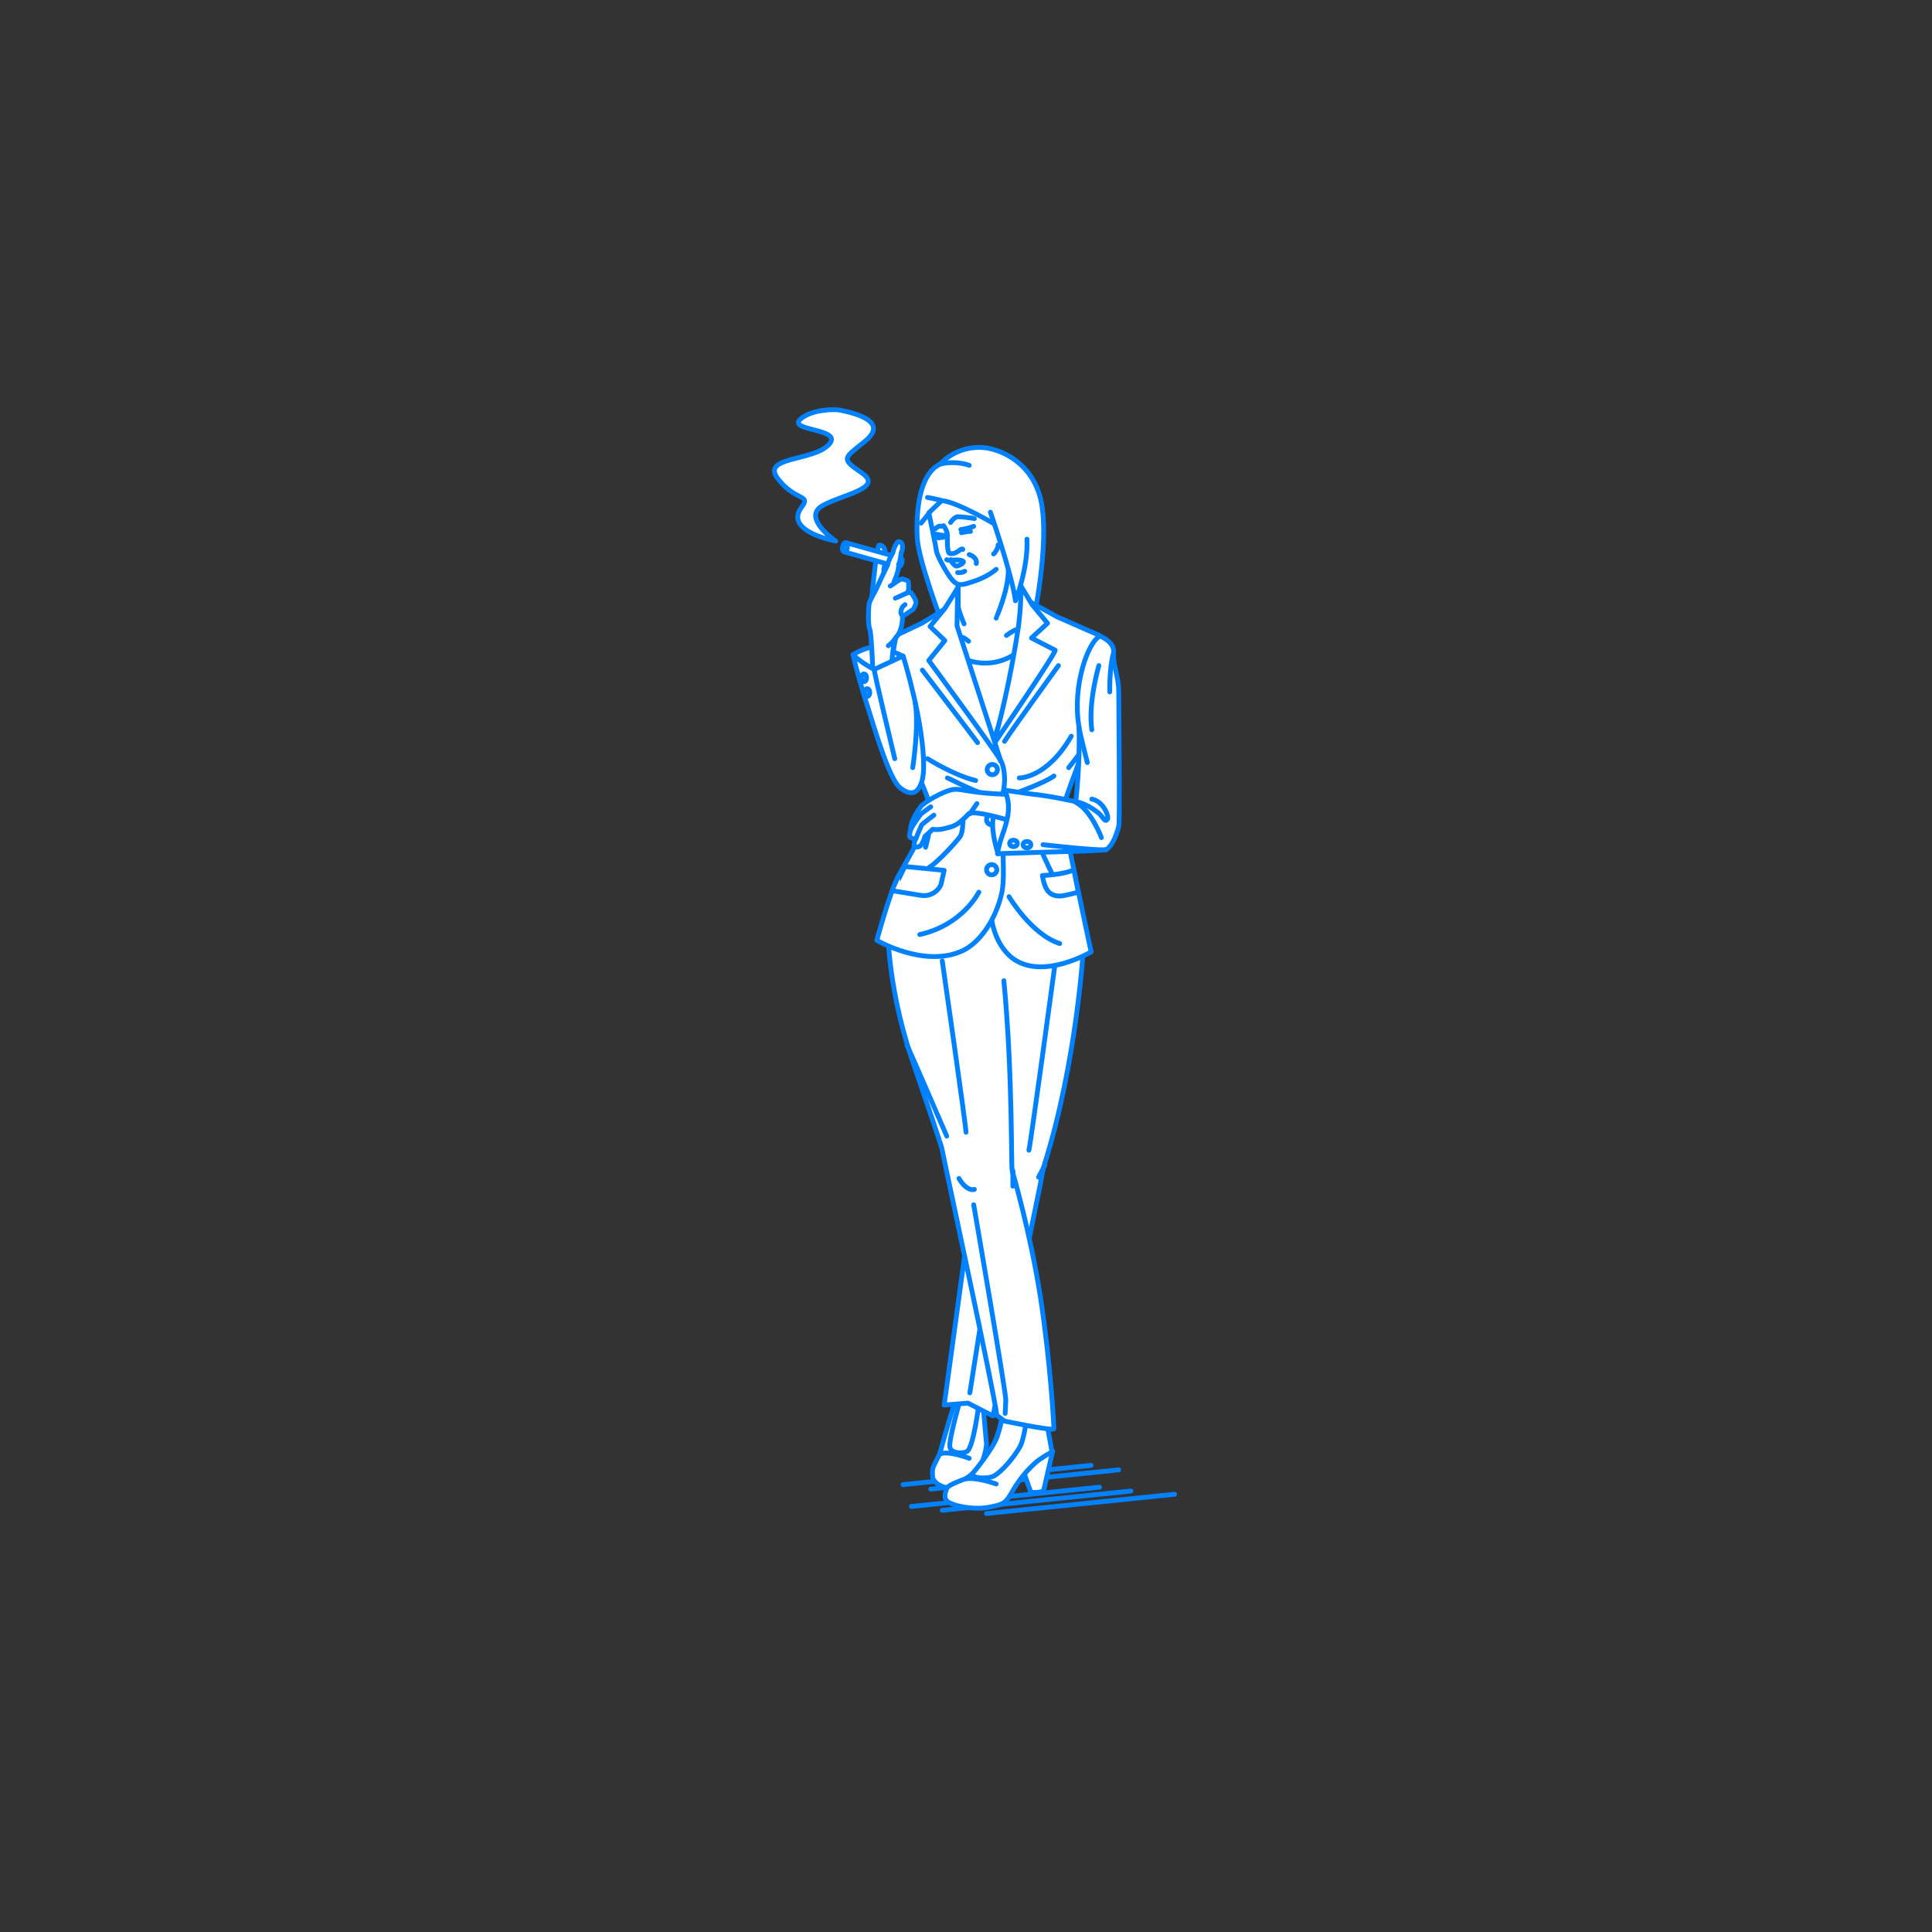 <?xml version="1.0" encoding="utf-8"?>
<!-- Generator: Adobe Illustrator 22.0.1, SVG Export Plug-In . SVG Version: 6.00 Build 0)  -->
<svg version="1.1" id="レイヤー_1" xmlns="http://www.w3.org/2000/svg" xmlns:xlink="http://www.w3.org/1999/xlink" x="0px"
	 y="0px" viewBox="0 0 301 301" style="enable-background:new 0 0 301 301;" xml:space="preserve">
<rect x="0" y="0" width="301" height="301" fill="#333333" stroke="none"/>
<style type="text/css">
	.st0{fill:none;}
	.st1{fill:url(#SVGID_1_);stroke:#0081FF;stroke-width:0.75;stroke-linecap:round;stroke-linejoin:round;stroke-miterlimit:10;}
	.st2{fill:url(#SVGID_2_);stroke:#0081FF;stroke-width:0.75;stroke-linecap:round;stroke-linejoin:round;stroke-miterlimit:10;}
	.st3{fill:url(#SVGID_3_);stroke:#0081FF;stroke-width:0.75;stroke-linecap:round;stroke-linejoin:round;stroke-miterlimit:10;}
	.st4{fill:url(#SVGID_4_);stroke:#0081FF;stroke-width:0.75;stroke-linecap:round;stroke-linejoin:round;stroke-miterlimit:10;}
	.st5{fill:url(#SVGID_5_);stroke:#0081FF;stroke-width:0.75;stroke-linecap:round;stroke-linejoin:round;stroke-miterlimit:10;}
	.st6{fill:#FFFFFF;stroke:#0081FF;stroke-width:0.75;stroke-linecap:round;stroke-linejoin:round;stroke-miterlimit:10;}
	.st7{fill:none;stroke:#0081FF;stroke-width:0.75;stroke-linecap:round;stroke-linejoin:round;stroke-miterlimit:10;}
</style>
<g id="guide">
</g>
<rect y="1" class="st0" width="300" height="300"/>
<g>
	<g>
		<linearGradient id="SVGID_1_" gradientUnits="userSpaceOnUse" x1="153.667" y1="234.333" x2="183" y2="234.333">
			<stop  offset="0" style="stop-color:#FFFFFF"/>
			<stop  offset="1" style="stop-color:#000000"/>
		</linearGradient>
		<line class="st1" x1="153.7" y1="235.8" x2="183" y2="232.8"/>
		<linearGradient id="SVGID_2_" gradientUnits="userSpaceOnUse" x1="146.833" y1="233.833" x2="176.167" y2="233.833">
			<stop  offset="0" style="stop-color:#FFFFFF"/>
			<stop  offset="1" style="stop-color:#000000"/>
		</linearGradient>
		<line class="st2" x1="146.8" y1="235.3" x2="176.2" y2="232.3"/>
		<linearGradient id="SVGID_3_" gradientUnits="userSpaceOnUse" x1="142" y1="233.167" x2="171.333" y2="233.167">
			<stop  offset="0" style="stop-color:#FFFFFF"/>
			<stop  offset="1" style="stop-color:#000000"/>
		</linearGradient>
		<line class="st3" x1="142" y1="234.7" x2="171.3" y2="231.7"/>
		<linearGradient id="SVGID_4_" gradientUnits="userSpaceOnUse" x1="145" y1="230.5" x2="174.333" y2="230.5">
			<stop  offset="0" style="stop-color:#FFFFFF"/>
			<stop  offset="1" style="stop-color:#000000"/>
		</linearGradient>
		<line class="st4" x1="145" y1="232" x2="174.3" y2="229"/>
		<linearGradient id="SVGID_5_" gradientUnits="userSpaceOnUse" x1="140.667" y1="229.833" x2="170" y2="229.833">
			<stop  offset="0" style="stop-color:#FFFFFF"/>
			<stop  offset="1" style="stop-color:#000000"/>
		</linearGradient>
		<line class="st5" x1="140.7" y1="231.3" x2="170" y2="228.3"/>
	</g>
	<g>
		<rect x="149" y="100.3" class="st6" width="10.8" height="14.2"/>
		<g>
			<path class="st6" d="M146.8,97.1c0,0-3.7-9.7-3.9-13.3c-0.2-4.1,0.3-10,3.6-11.5c0,0,2.1-2.6,6.1-2.6c3.1,0,8.6,2.4,9.7,8.9
				s-1.1,17.6-1.7,19.6L146.8,97.1z"/>
			<path class="st6" d="M151,72.5c0,0-1.9-0.8-4.6-0.2"/>
		</g>
		<path class="st6" d="M157.2,84.2c0.9,1.9,2.3,10.5,2.3,10.5l0.6,0.6l-1,5.9c-5.3,4.3-10.4,0.7-10.4,0.7l-1.7-4.7
			c0,0,2-1.4,2.2-1.7s0-7.2,0-7.2L157.2,84.2z"/>
		<path class="st6" d="M164,226.1l-1.4,6.1c0,0-0.2,0.4-2,0.3l-1.7-4.8L164,226.1z"/>
		<g>
			<g>
				<path class="st6" d="M148.1,220.6c0,0-1.1,3.7-1.7,5.9c-1.1,2.3-1.2,2-1.1,3.6c0.2,1.6,4,2.8,6.1,0.4s2.3-5.5,2.3-5.5l-0.7-7.8
					l-3.5-1.1L148.1,220.6z"/>
				<path class="st6" d="M148,225.5c0.2,1,2.2,1,2.7,0.6c1-0.8,1.8-7.3,1.8-7.3l-2.7-1.5C149.8,217.4,147.7,224.5,148,225.5z"/>
			</g>
			<path class="st6" d="M168.8,147.6c0,0-1,17.7-6.1,33.9c-0.2,0.5-0.6,2.9-0.6,2.9l-7.4,36.2l-3.9-2l-3.7,0.3
				c0,0,4.8-34.8,4.8-35.4c0-0.6,3.5-37.2,3.5-37.2S165.8,142.7,168.8,147.6z"/>
			<path class="st7" d="M151.1,217c0,0,4-25.3,4.2-27.1"/>
		</g>
		<g>
			<g>
				<g>
					<path class="st6" d="M150.4,230.4c0,0-2.7,0.9-2.9,1.5c-0.2,0.6-0.6,1.5,0.2,2.1c0.9,0.6,3.6,1.2,5.9,0.9c2.4-0.4,3-0.6,3.8-2
						c0.8-1.4,1.9-3.2,3.9-5c0.9-0.8,2.6-1.7,2.6-1.7l-2.1-11.7l-5.3,0.3C156.6,214.7,157.4,226,150.4,230.4z"/>
					<path class="st6" d="M156.7,218.1c0,0-0.6,3.5-1.3,5.6c-0.7,2.1-3.9,5.9-3.9,5.9c-0.2,0.7,2,0.8,3,0.5c1.4-0.4,4.3-4,4.7-5.4
						c1.1-3.6,0.8-7.2,0.8-7.2L156.7,218.1z"/>
					<path class="st6" d="M155.2,143c-0.3-0.8-16.9,0.5-16.9,0.5s-0.3,9.3,3.7,21.3c2.5,7.4,4.8,14,4.8,14.4
						c0.1,0.8,8.1,37.7,8.5,41.3l1.2,0.9c0,0,7.6,1.6,7.7,1.2c0-0.3-0.5-10.1-2.1-20.5c-1.5-9.7-4.3-19.4-4.4-19.7
						c-0.2-0.6,0.1-14.9-1.3-29.6"/>
				</g>
				<path class="st7" d="M151.7,187.7c0,0,4.9,28.4,5,30.4c0,0.4-0.1,2.1-0.1,2.1"/>
				<path class="st7" d="M149.4,183.6c0,0,0.5,0.9,1.2,1.4c0.7,0.5,1.2,0.3,1.2,0.3"/>
			</g>
			<path class="st7" d="M147.5,177c0,0-5.2-12-6.2-14.2"/>
		</g>
		<path class="st6" d="M147,122.2c0,0-1.3,1.8-1.9,3.8s-0.3,6.8-0.3,6.8s2.2-1.5,3.1-3.9C148.8,126.5,147,122.2,147,122.2z"/>
		<path class="st6" d="M154.4,116.4c0,0,0.1,20.8-0.1,23.3c-0.2,2.5,0.3,7.3,3.6,9.7c4.7,3.3,12.1-1.1,12.1-1.1s-4.5-20.8-4.4-22.1
			s2.2-6.4,3.5-10.3c2.2-4.5,3.1-10,3.1-10l-0.9-6.9l-6.6-2.9l-4.9-2.7l-1.9,13.4L154.4,116.4z"/>
		<path class="st6" d="M159,91.2c0,0,0.2,2.1-0.3,6.2c-1,7-3.2,16.9-4.2,19c0,0,9.8-14.3,9.9-15.1l-3.7-1.9l2.5-2.3l-2.4-2.9
			L159,91.2z"/>
		<path class="st6" d="M155.9,118.6c0.1-0.2,0.9,1.7,0.5,4.2c-0.8,4.8,0.4,12.6-0.3,16.2c-1,4.6-3.7,8-6.1,9.1
			c-5.9,2.8-13.4-1.6-13.4-1.6s2.1-7.7,3.4-10.1c2.1-3.8,4.1-7.1,4.9-9.4c0.5-1.4-1.7-6-3.6-10c-2.3-2.7-2.6-5.3-2.6-5.9
			c0-1.5,0-7,0-7l0.9-5.1l4-1.9l3.6-2.2l0.6,3.7L155.9,118.6z"/>
		<path class="st6" d="M149.2,91.6l-2,3.2l-2.3,2.8l2.3,2.2l-2.5,3.1c0,0,10.6,14.4,11.2,15.6l-6.8-21L149.2,91.6z"/>
		<path class="st7" d="M144.5,118.2c0,0,4.1,2.6,7.5,3.4"/>
		<path class="st7" d="M158.8,121.2c0,0,4.3,0.1,8.1-6.5"/>
		<circle class="st6" cx="154.6" cy="119.9" r="0.8"/>
		<circle class="st6" cx="154.5" cy="127.7" r="0.8"/>
		<circle class="st6" cx="154.5" cy="135.5" r="0.8"/>
		<path class="st7" d="M164.9,132.5c0,0,0.3-4.7,0.8-6.2"/>
		<path class="st6" d="M162.4,136.4c0,0,3.3-0.1,4.9-0.9l0.7,3.5c0,0-2.2,0.6-2.9,0.6s-1.5-0.2-2-1
			C162.6,137.8,162.4,136.4,162.4,136.4z"/>
		<path class="st7" d="M164.9,103.7c0,0-7.4,10.2-8.4,11.8"/>
		<path class="st7" d="M143.7,104.4c0,0,7.8,10.2,8.6,11.3"/>
		<path class="st6" d="M157.2,139.7c0,0,3.5,5.9,7.9,7.3"/>
		<path class="st6" d="M152.5,139c0,0-2.5,5.1-9.2,6.6"/>
		<path class="st7" d="M146.8,149.7c0,0,3.7,25.7,3.7,26.7"/>
		<path class="st7" d="M164.3,150.7c0,0-3.7,27.3-4,28.5"/>
		<path class="st6" d="M156.7,86.9c0.1-1.2-1.3-5-1.3-5s-6.4-3.8-8.7-3.9l-2,1.9c0,0,1.1,5.1,1.2,6c0.2,0.9,1.7,3.6,2.5,4.5
			s1.4,0.8,2.9,0.3c1-0.3,2.6-0.9,3.9-2"/>
		<path class="st6" d="M154.3,79.8c0,0,3.4,9.8,3.9,13.8c0,0,2-5,1.8-9.6"/>
		<path class="st7" d="M149.2,89.2c0,0,0.6,0.1,1.1-0.2"/>
		<line class="st7" x1="143.5" y1="81.5" x2="144.8" y2="79.9"/>
		<path class="st6" d="M144.5,77.5c0,0,1.7,0.3,2.2,0.5"/>
		<path class="st6" d="M145.7,82.4c0,0,0.6-0.6,0.9-0.4"/>
		<path class="st6" d="M148.1,81.4c0,0,0.5-0.8,1.1-0.9c0.4,0,2.4,0.2,2.6,0.3"/>
		<path class="st6" d="M147,81.9c0,0,0.5,0.6,0.6,1.4c0,0.2-0.1,2.6,0.3,2.9c0.5,0.2,1.1-0.1,1.5-0.4c0.2-0.2,0.6-0.4,0.6-0.2"/>
		<g>
			<path class="st6" d="M149.8,83c0,0,1.2-0.3,1.4-0.2"/>
			<path class="st6" d="M151.7,82c0,0-1,0.4-2,0.5"/>
		</g>
		<g>
			<path class="st6" d="M146.2,83.8c0,0,0.6-0.1,0.8-0.1"/>
			<path class="st6" d="M145.7,83.2c0,0,0.9,0.2,1.3,0.2"/>
		</g>
		<path class="st6" d="M141,135l6.1,0.6l-0.5,2.2c-0.5,1.2-1.8,1.9-3.1,1.7l-4.3-0.7C139.2,138.8,140.5,135.8,141,135z"/>
		<path class="st7" d="M157.9,123.7c0,0,4.8-1.7,6.3-2.8"/>
		<path class="st7" d="M147.6,121.2c0.2,0,5.1,2.7,6.8,2.7"/>
		<path class="st7" d="M162.5,125.1c0,0-0.8,5.3-0.8,5.8c0.2,1.2,2.1,5,2.1,5"/>
		<path class="st7" d="M150,124.4c0,0,0.3,4.9-0.4,5.9s-3.7,4.2-4.8,4.8"/>
		<path class="st7" d="M149,88.2c0.6-0.1,1.4-0.6,1-0.8c-0.6-0.3-1.9-0.1-1.9-0.1S148.7,88.2,149,88.2z"/>
		<path class="st6" d="M151,86.4c0,0,1.3,0.4,1.1,1.4"/>
		<path class="st6" d="M154.8,86.3c0.1,0,0.8-1,0.7-1.4"/>
		<path class="st7" d="M147.5,87.2c0,0,0.4,0.2,0.6,0"/>
		<path class="st7" d="M150.2,97.2c0,0-1-2.3-1-3.2"/>
		<path class="st7" d="M150.9,99.9c0,0-0.7-0.6-1-0.6"/>
		<path class="st7" d="M156.8,99c0,0,1.2-0.9,1.6-0.9"/>
		<path class="st7" d="M155.2,96.3c0-0.1,1.9-4.2,1.9-7.5"/>
		<path class="st6" d="M155.2,231.2c0,0-3-1.1-4.8-0.8"/>
		<path class="st6" d="M151,227.2c0,0-3.1-1.2-4.5-0.7"/>
		<line class="st7" x1="157.8" y1="184.8" x2="157.8" y2="182.4"/>
		<line class="st7" x1="161.8" y1="183.4" x2="162.8" y2="181.5"/>
		<line class="st7" x1="143.8" y1="119.8" x2="141.4" y2="117"/>
		<g>
			<path class="st6" d="M130.9,63.9c-1-0.2-4.5-0.1-6.2,1.4c-2.1,1.9,6.9,1.4,4.4,4c-2.5,2.6-10.6,1.8-7.9,5.3
				c2.7,3.5,5.2,2.4,3.7,4.4c-2.9,3.8,5.3,5.3,5.3,5.3s-5.3-3.6-2.1-5.5c3.2-1.8,9.6-2.7,6.2-5.1c-3.4-2.3-2.8-2.3,0.4-4.9
				C138.6,65.7,133.3,64.4,130.9,63.9z"/>
			<g>
				<path class="st6" d="M132.9,102c0,0,2-1.3,3.6-1.2s4.1,1.4,4.1,1.4s-2.8,2-4.5,2.1C134.5,104.4,132.9,102,132.9,102z"/>
				<g>
					<path class="st6" d="M137.4,92.6c0,0,0.4-2,0.3-3.9c0.3-1.5,0.3-2.7,0.1-3.2c-0.2-0.5-0.8-0.7-0.9-0.5
						c-0.3,0.7-0.6,3.6-0.6,3.6l-0.6,5.3L137.4,92.6z"/>
					<g>
						<path class="st6" d="M140,88.3c0,0-0.1,0-0.2,0l-8.2-2.3c-0.4-0.1-0.4-0.5-0.3-0.9c0.1-0.4,0.3-0.7,0.7-0.5l8.2,2.3
							c0.4,0.1,0.4,0.4,0.3,0.8C140.4,88,140.3,88.3,140,88.3z"/>
						<path class="st6" d="M131.9,84.6c0,0,0.4,1.2-0.3,1.4"/>
					</g>
					<path class="st6" d="M139.6,99.3c-0.5,0.5-0.8,5.7-0.8,5.7l-2.8,0.1c0,0-0.2-6.3-0.5-7.1c-0.3-0.7-0.2-3.3-0.1-3.9
						c0.1-0.6,1-2,1.2-2.5c0.4-0.9,0.9-2,1.7-3.6c0.1-0.7,0.5-1.3,0.8-1.9c0.2-0.8,0.4-1.2,0.7-1.6c0.2-0.3,0.8,0,0.8,0.5
						c0,0.1,0.1,0.5-0.2,1.1c-0.1,0.6-0.1,1.3-0.4,1.8c0.1,1-0.7,2.7-0.7,2.7s1.3,0.4,1.6,1.3c0,0,0.6,1,0.6,1.1
						c0,0.2,0.2,1,0.1,1.5s-1,1.2-1,1.2S140.8,98,139.6,99.3z"/>
					<path class="st6" d="M138.4,100.6c0,0,0.8-0.6,1.2-1.3"/>
					<path class="st6" d="M138.7,91.3c0.1,0,1.6-1.2,1.9-1.1c0.3,0.1,0.8,0.2,0.9,0.4c0.1,0.1,0.1,1.2,0,1.5
						c-0.1,0.3-0.8,0.9-0.8,0.9"/>
					<path class="st6" d="M139.5,93.2c0.1,0,2.2-1.1,2.4-0.9s0.7,1,0.8,1.4c0.1,0.4-0.4,1.2-0.4,1.2l-1.6,1.1c0,0-0.5-0.3-0.3-0.9
						c0.1-0.6,0.6-0.9,0.6-0.9"/>
				</g>
				<g>
					<path class="st6" d="M140.7,102.2l-4.5,2.1c0,0-2-1-3.3-2.3c0,0,0.6,2.8,1.9,6.9c1.7,5.5,3.8,12.5,5.4,13.8
						c2.8,2.3,3.7-0.8,3.7-3.1C144,112.7,140.7,102.2,140.7,102.2z"/>
					<path class="st7" d="M142.2,119.6c0,0,1-6.4,0.4-10"/>
					<path class="st7" d="M139.4,118.2c0,0-3.2-13.3-3.2-13.9"/>
					<g>
						<ellipse class="st6" cx="134.6" cy="105.6" rx="0.4" ry="0.6"/>
						<ellipse class="st6" cx="135.1" cy="107.9" rx="0.4" ry="0.6"/>
					</g>
				</g>
			</g>
		</g>
		<path class="st6" d="M166.5,119.6c0,0,2.1-2.6,2.7-3.7"/>
		<path class="st7" d="M144.2,132c0,0,0.8-2.7,0.8-5"/>
		<g>
			<path class="st6" d="M156.5,123.1c0,0-1.5,2.3-1.8,4.5c-0.3,2.2,0.8,5.4,0.8,5.4s3.1-2.9,3.3-5.1
				C159,125.7,156.5,123.1,156.5,123.1z"/>
			<g>
				<path class="st6" d="M148.5,123c-0.9,0.1-3.3,1.2-4.8,2.4c-0.4,0.3-1.9,2.7-1.8,3.7c-0.1,0.3-0.2,0.9-0.2,1.2
					c0.1,0.3,0.4,0.3,0.9,0.4c-0.2,0.7-0.3,1.2-0.1,1.2c0,0,0.7,0.3,1.1-0.4c0.1-0.2,0.4-0.7,0.5-1.2c0.5-0.4,1.2-1.1,1.2-1.1
					s0.8,0.2,2.2-0.2c0.6-0.2,1.5-0.1,3.4-2.2c0.8-0.8,8.3,1.6,8.3,1.6l0-4.6c0,0-4.8,0-7.8-0.5C149.9,123.1,149.4,122.9,148.5,123z
					"/>
				<line class="st7" x1="152.2" y1="125.2" x2="151.1" y2="126.8"/>
				<path class="st7" d="M142.7,130.7c0.1-0.4,0.9-2.2,0.9-2.2c0.3-0.3,1.9-1.5,1.9-1.5"/>
				<path class="st7" d="M145,125.7c0,0-1.4,1-1.5,1.1s-1.5,2-1.5,2.3"/>
			</g>
			<g>
				<path class="st6" d="M171.4,99.1c0,0,2.3,0.9,2.1,2.6c-0.2,1.6,0.8,3.7,0.8,6.1c0,3.3,0.2,20.2,0,20.9c-0.8,3.2-2,3.7-2,3.7
					s-3,0.2-3.8,0.2c-0.7,0-13.1,0.4-13.1,0.4s0.2-1.4,0.8-3c0.7-2,1.5-4.5,0.3-6.9c0,0,3.3,0.5,4.1,0.6c3.1,0.3,7,1.2,7,1.2
					s0.7-5.8,0.5-11.7C167,106.8,169.6,99.8,171.4,99.1z"/>
				<path class="st7" d="M171.6,130.5c0,0-1.6-4.3-4-5.5"/>
				<path class="st7" d="M167.6,124.9c1.9,0.3,3.7,1.9,3.7,1.9c0.6,0.6,0.8,1.3,1.2,0.9c0.4-0.4-0.6-2.9-2.4-3.2"/>
				<ellipse class="st6" cx="157.9" cy="131.4" rx="0.6" ry="0.5"/>
				<ellipse class="st6" cx="160" cy="131.6" rx="0.6" ry="0.5"/>
				<path class="st7" d="M162.5,131.6c0,0,7.9,0.9,9.8,0.8"/>
			</g>
			<path class="st7" d="M171.2,103.7c0,0-1.7,5.7-1.1,10"/>
			<path class="st7" d="M169.4,118.8c0,0-1.2-4.7-1.3-5.5"/>
			<path class="st7" d="M172.9,107.8c0,0-0.1-3.8,0.6-6.1"/>
		</g>
	</g>
</g>
</svg>
